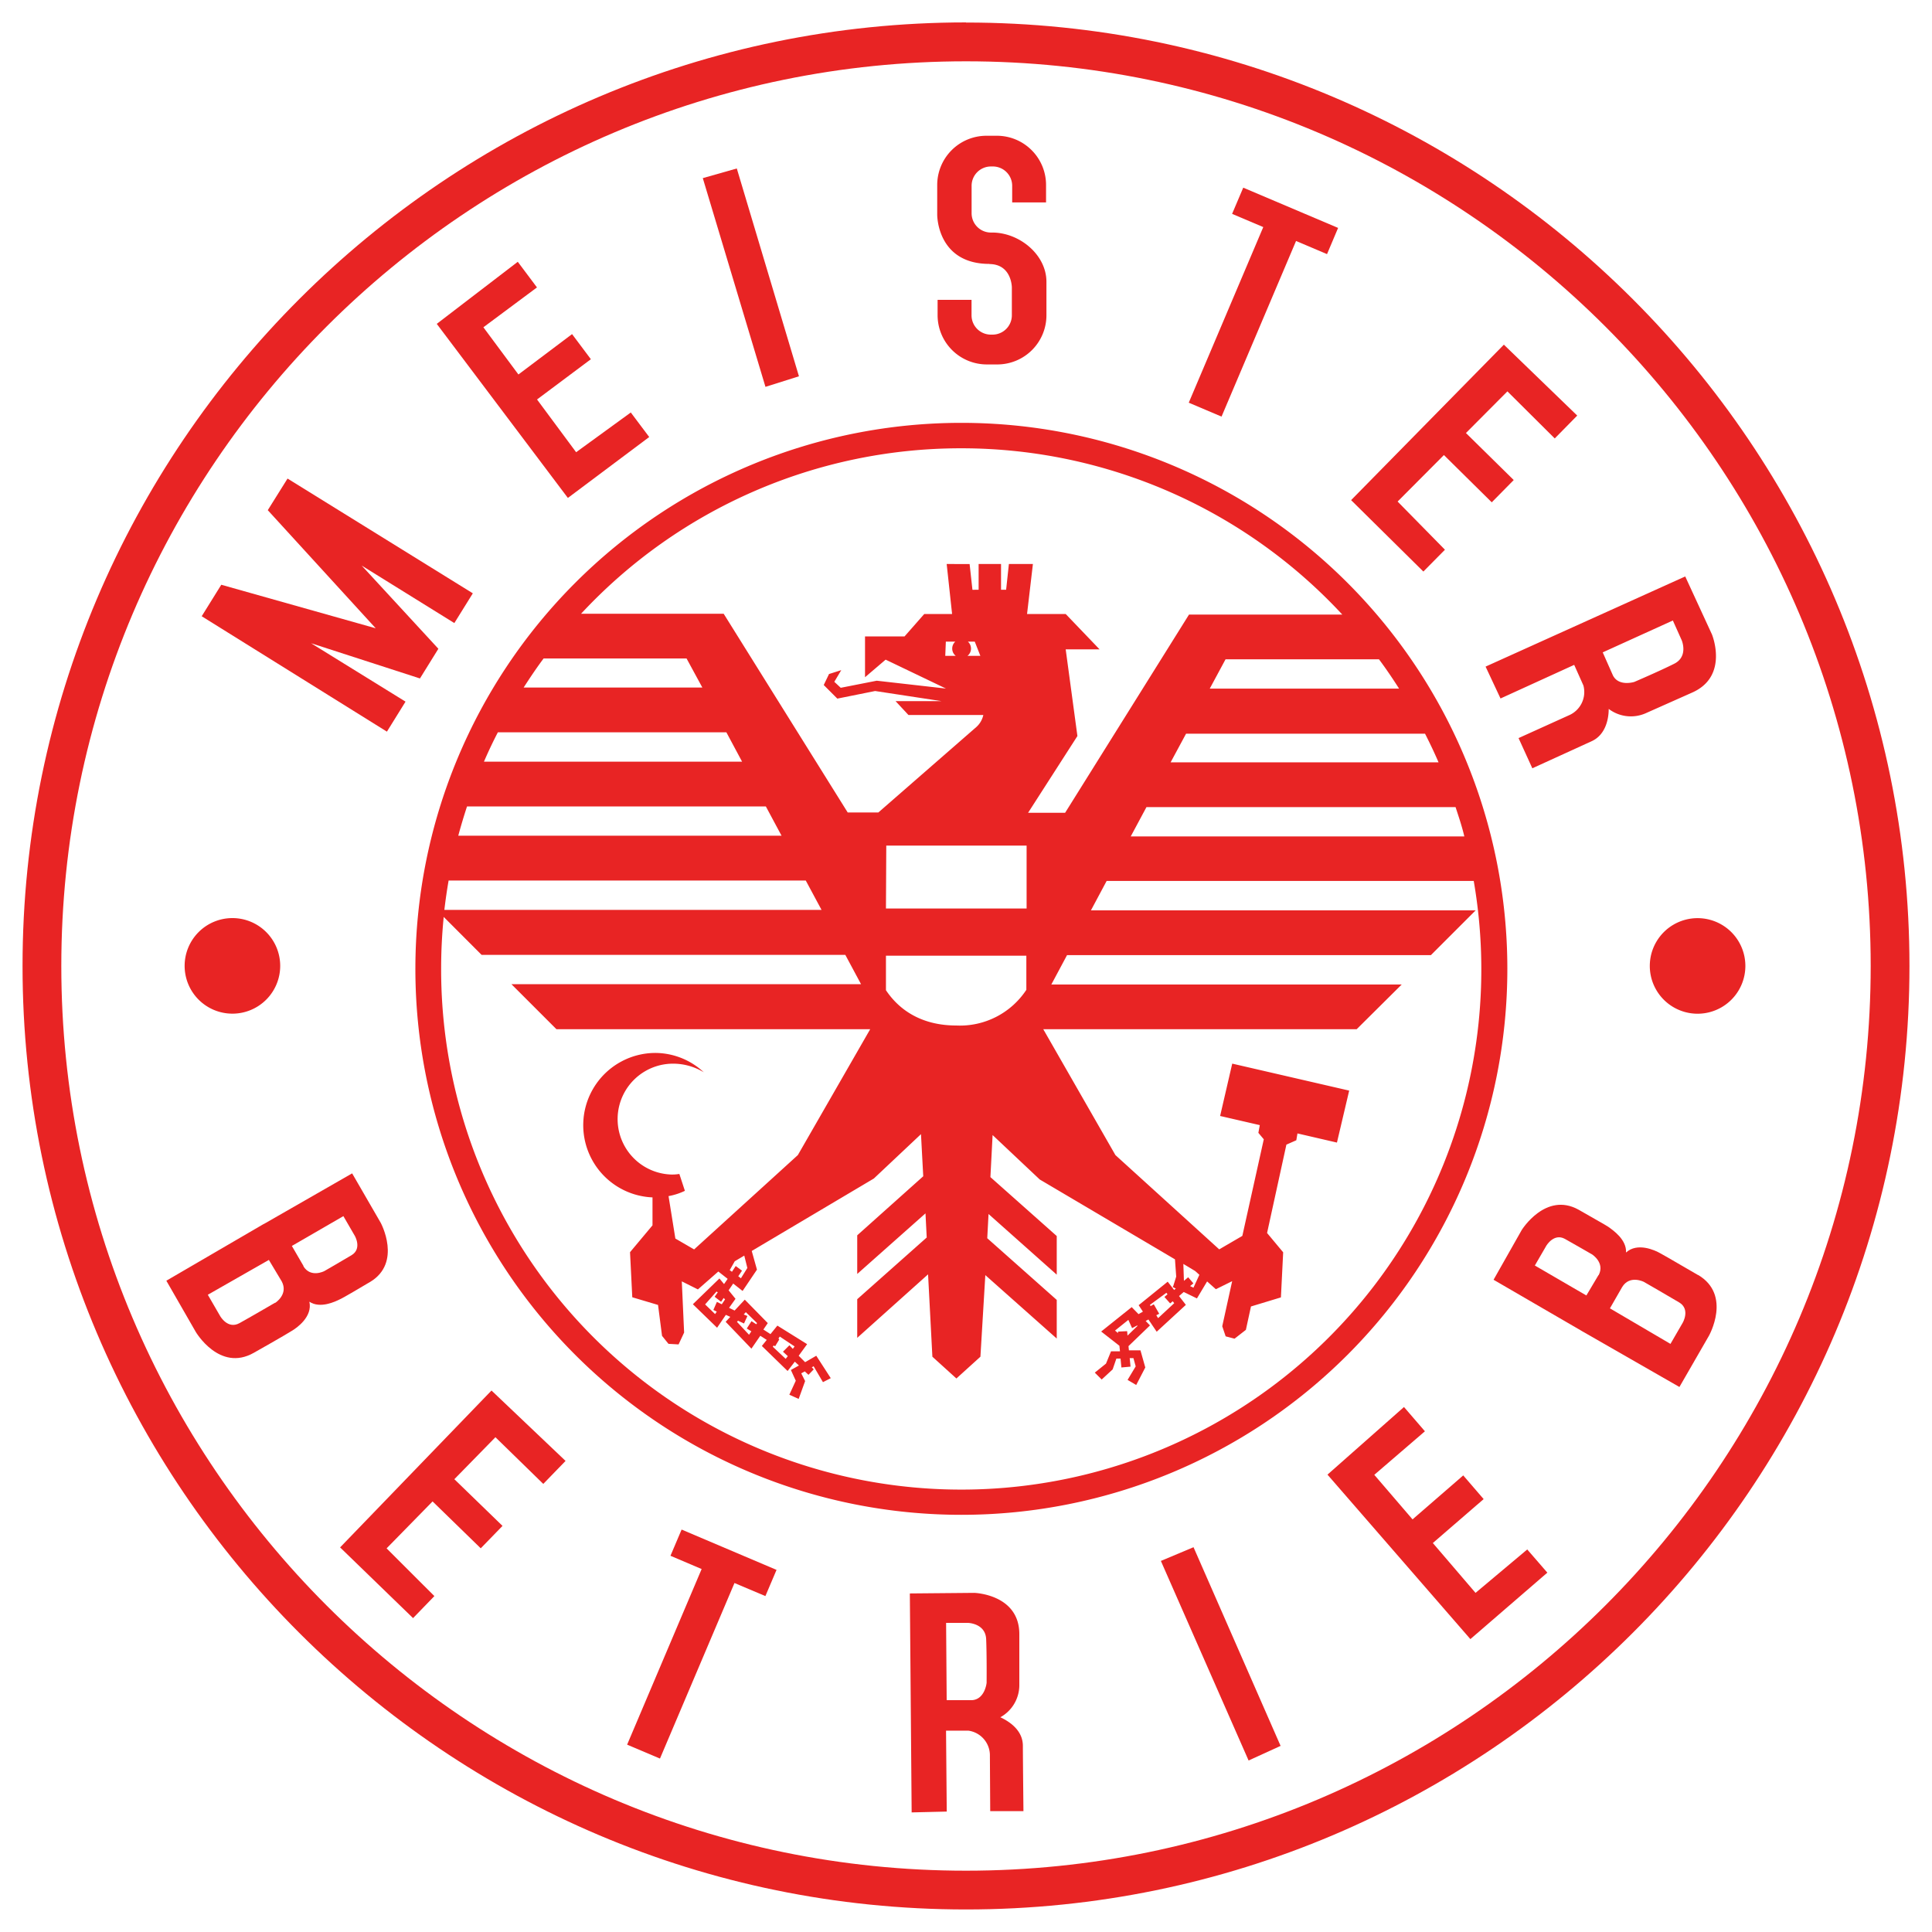 <svg xmlns="http://www.w3.org/2000/svg" id="Ebene_1" data-name="Ebene 1" viewBox="0 0 300 300"><defs><style>.cls-1{fill:#e82424;}</style></defs><path class="cls-1" d="M150,290.48c-77.46,0-140.48-63-140.48-140.48S72.54,9.52,150,9.52,290.48,72.54,290.48,150,227.46,290.48,150,290.48m0-287C69.23,3.5,3.5,69.22,3.5,150S69.23,296.5,150,296.5,296.5,230.78,296.5,150,230.77,3.5,150,3.5"></path><path class="cls-1" d="M47.15,196.62l-1.83-3.15,8-4.63,1.78,3.07s1.16,2-.52,3c-1.43.86-4.23,2.47-4.23,2.47s-2.11,1.1-3.25-.77m-4.41,5.69s-4,2.33-5.51,3.16c-1.83,1-3-1.11-3-1.11l-1.91-3.3,9.48-5.41,2,3.34c1.06,2-1,3.32-1,3.32m14.72-3.24c5-3,1.65-9.18,1.65-9.18l-4.44-7.68L41.08,190l-.2.1-15.05,8.77,4.57,7.95s3.68,6.26,9,3.25c4.63-2.61,5.87-3.39,5.87-3.39.83-.48,3.29-2.22,2.77-4.55,1.68,1.11,4,0,4.81-.41,0,0,.15,0,4.58-2.64"></path><path class="cls-1" d="M184.5,198.33l-.66.56-.09-2.63,1.83,1.1.66.59-.92,2-.52-.25.51-.42Zm-7.85,7.54-1.57,1.52-.06-.69-1.41.07V207l-.47-.39,2.07-1.66.58,1.28.76-.4Zm2.51-3.34-.49.28-.11-.19,2.56-1.88.17.24-.48.41.89,1,.4-.33.23.3-2.5,2.32-.28-.45L180,204Zm-58.28,5.32.2-.31,2.3,1.53-.27.38-.53-.56-1,1,.75.69L122,211l-2-1.88.14-.2.22.13L121,208Zm-5.39-3.74.32-.36,1.75,1.7-.13.18-.74-.48-.73,1.14.71.44-.36.53-1.87-2,.16-.18.93.43.53-1.16Zm-4.19-.44-.26.38-1.55-1.5,1.77-2,.2.12-.49.69,1,.78.4-.59.22.22-.51.76-.76-.37-.55,1.25Zm2.94-7.08-.58.89-.35-.25.78-1.38,1.48-.88.48,1.92-1,1.6-.41-.31.58-.87ZM68.5,150.38c0-2.71.14-5.39.4-8l5.88,5.89h56.48l2.44,4.55H79.41l7,7h48.71l-11.23,19.54-16.11,14.65-2.91-1.69-1.06-6.59a9.8,9.8,0,0,0,2.54-.82l-.86-2.62a6.73,6.73,0,0,1-1.27.09,8.61,8.61,0,0,1,0-17.21,9.19,9.19,0,0,1,5.06,1.33,11.07,11.07,0,0,0-7.58-3,11.22,11.22,0,0,0-.38,22.43v4.34l-3.49,4.17.35,7,4,1.19.62,4.8,1,1.24,1.57.09.86-1.84-.36-7.95,2.5,1.25,3.17-2.78,1.45,1.14-.56.81-.72-.87-4.12,4,3.76,3.65,1.36-2,.69.31-.72.77,4,4.17,1.38-2,1,.64-.76.94,4,3.89,1.12-1.45.64.59-1.25.7.76,1.67-1,2.17,1.45.65,1-2.77-.6-1.2.55-.3.57.53.82-.85-.3-.31.28-.17,1.45,2.47L129,214l-2.25-3.48-1.73,1-1-1,1.31-1.8-4.62-2.88-1.07,1.32-1.1-.71.68-1-3.57-3.64-1.58,1.69-.86-.42,1-1.4-1.07-1.32.71-1.05,1.46,1.15,2.23-3.31-.81-2.9L135.69,183l7.32-6.89.35,6.54-10.25,9.17v6l10.6-9.41.19,3.75-10.79,9.58v6l11-9.86.67,12.79,3.73,3.38,3.73-3.38L153,198l11.09,9.85v-6l-10.79-9.58.2-3.76,10.59,9.42v-6l-10.3-9.15.34-6.53,7.32,6.9,21,12.4.19,2.68-.45,1.45-.1.16.49.25-.26.22-1-1.29-4.51,3.65.66,1-.68.39-1.06-1.09-4.74,3.79,2.83,2.21.09.86h-1.39l-.78,1.91L170,213.14l1.07,1.07,1.7-1.57.58-1.68H174l.13,1.38,1.42-.13-.13-1.32H176l.35,1.28-1.26,2.1,1.34.79,1.41-2.72-.75-2.66H175.3l-.07-.65,3.34-3.22-.67-.69.43-.23,1.28,1.9,4.53-4.17-1.06-1.37.73-.63,2.05,1,1.58-2.64,1.36,1.21,2.53-1.25-1.54,7,.53,1.57,1.38.36,1.76-1.37.79-3.63,4.65-1.41.35-7-2.5-3,3-13.72,1.54-.68.18-1.06,6.13,1.42,1.9-8.07-18.16-4.19-1.88,8.13,6.16,1.42-.22,1.2.84,1-3.33,15L189.32,194,173.2,179.36,162,159.82h48.66l7-6.95H163.25l2.44-4.56h56.5l6.95-6.95H169.4l2.44-4.57h57A80.76,80.76,0,1,1,68.5,150.38m1.18-13.65h55.44l2.45,4.56H69q.27-2.31.66-4.56m2.84-11.51h46.42l2.44,4.55H71.16c.41-1.53.87-3.05,1.36-4.55m4.79-11.51h35.48l2.44,4.56H75.15q1-2.33,2.16-4.56m7.1-11.46h22.2l2.45,4.51H81.31c1-1.54,2-3.05,3.1-4.51m64-.41h-1.63l.09-2.21h1.47a1.45,1.45,0,0,0-.48,1.09,1.41,1.41,0,0,0,.55,1.12m1.83-2.21h1.12l.87,2.21h-2a1.44,1.44,0,0,0,.06-2.21m9.08,48.77v5.3a12.34,12.34,0,0,1-10.88,5.54c-5.21,0-8.77-2.26-10.92-5.48V148.4Zm-21.75-17.1h21.79v9.77H137.57Zm11.7-61.69a80.63,80.63,0,0,1,59.11,25.82h-23.8l-19.24,30.78h-5.75l7.66-11.92-1.82-13.46h5.26l-5.26-5.49h-6l.91-7.76h-3.73l-.43,4h-.79v-4h-3.48l0,4H151l-.44-4H147l.84,7.76h-4.32l-3.06,3.48h-6.14v6.34l3.2-2.73,9.37,4.49-10.75-1.22-5.59,1.1-1-.93,1.08-1.81-1.9.6-.82,1.71,2.11,2.11,5.87-1.18,10.3,1.57h-7.13l2,2.15h11.63a3.49,3.49,0,0,1-1.05,1.84l-15.25,13.3h-4.76L112.37,95.3H90.23a80.5,80.5,0,0,1,59-25.69m64.9,32.77c1.1,1.47,2.13,3,3.12,4.55h-29.4l2.45-4.55Zm9.21,16H181.77l2.4-4.45h37.11c.74,1.45,1.45,2.94,2.1,4.45m4,11.5H175.58l2.44-4.55h48c.49,1.5,1,3,1.36,4.55m6.68,20.56a84.78,84.78,0,1,0-84.78,84.78,84.78,84.78,0,0,0,84.78-84.78"></path><polygon class="cls-1" points="100.81 67.86 97.95 64.05 89.46 70.22 83.39 62.03 91.75 55.78 88.83 51.88 80.5 58.15 75.06 50.82 83.38 44.63 80.4 40.65 67.82 50.29 88.18 77.32 100.81 67.86"></polygon><polygon class="cls-1" points="62.97 108.95 48.3 99.88 65.21 105.35 68.07 100.74 56.16 87.82 70.55 96.75 73.42 92.13 44.65 74.31 41.58 79.22 58.34 97.56 34.36 90.8 31.32 95.69 60.08 113.61 62.97 108.95"></polygon><polygon class="cls-1" points="124.06 58.43 114.41 26.16 109.13 27.66 118.86 60.07 124.06 58.43"></polygon><path class="cls-1" d="M153.6,41c3.43,0,3.52,3.47,3.52,3.63v4.33a3,3,0,0,1-3,3h-.26a3,3,0,0,1-3-3v-2.4h-5.27v2.4a7.65,7.65,0,0,0,7.65,7.63h1.72a7.64,7.64,0,0,0,7.53-7.73v-5.1c0-4.22-4.2-7.65-8.42-7.65h-.2a3,3,0,0,1-3-3V28.85a3,3,0,0,1,3-3h.3a3,3,0,0,1,3,3.06v2.52h5.26V28.72a7.64,7.64,0,0,0-7.63-7.64h-1.62a7.65,7.65,0,0,0-7.65,7.64v4.62c0,.13,0,7.64,8.12,7.64"></path><polygon class="cls-1" points="189.68 64.69 201.25 37.42 206.06 39.46 207.78 35.39 193.05 29.14 191.32 33.21 196.16 35.26 184.59 62.53 189.68 64.69"></polygon><polygon class="cls-1" points="224.37 85.36 217.02 77.88 224.21 70.66 231.64 78 235.05 74.54 227.63 67.24 234.07 60.77 241.42 68.08 244.91 64.53 233.52 53.52 209.8 77.66 221.02 88.75 224.37 85.36"></polygon><polygon class="cls-1" points="52.81 240.28 64.14 251.26 67.45 247.84 60.03 240.43 67.17 233.14 74.65 240.42 78.03 236.94 70.55 229.69 76.93 223.17 84.36 230.42 87.82 226.85 76.32 215.92 52.81 240.28"></polygon><polygon class="cls-1" points="229.12 247.34 222.49 239.6 230.38 232.78 227.21 229.1 219.34 235.93 213.4 229.01 221.26 222.25 218.01 218.48 206.13 228.98 228.32 254.52 240.27 244.2 237.15 240.6 229.12 247.34"></polygon><polygon class="cls-1" points="180.26 242.38 193.88 273.37 198.85 271.1 185.33 240.25 180.26 242.38"></polygon><path class="cls-1" d="M153.19,261.38s-.28,2.5-2.26,2.62H147l-.09-12h3.38s2.73.05,2.84,2.53.07,6.82.07,6.82m2.14,5.3a5.7,5.7,0,0,0,2.94-4.9v-8c0-6.21-7-6.41-7-6.41l-10,.09.28,34,5.45-.13-.11-12.56h3.5a3.87,3.87,0,0,1,3.31,3.94l.05,8.55h5.16s-.09-8.55-.09-10.14c0-2.42-2.1-3.78-3.49-4.43"></path><polygon class="cls-1" points="104.11 241.58 108.95 243.64 97.38 270.91 102.48 273.07 114.05 245.81 118.85 247.84 120.58 243.77 105.84 237.51 104.11 241.58"></polygon><path class="cls-1" d="M36.1,157.4h0a7.42,7.42,0,1,0-7.43-7.4,7.42,7.42,0,0,0,7.43,7.4"></path><path class="cls-1" d="M263.6,142.57a7.42,7.42,0,0,0,0,14.84h0a7.42,7.42,0,0,0,0-14.84"></path><path class="cls-1" d="M259.76,96.35l1.38,3.08s1.06,2.51-1.16,3.63-6.21,2.83-6.21,2.83-2.4.76-3.31-1l-1.59-3.59ZM233,108.46l11.44-5.22,1.43,3.2a3.93,3.93,0,0,1-2.27,4.64l-7.8,3.53,2.14,4.69,9.24-4.22c2.16-1,2.62-3.48,2.62-5a5.7,5.7,0,0,0,5.68.7l7.35-3.27c5.66-2.56,3-9,3-9l-4.15-9-31,14Z"></path><path class="cls-1" d="M261.3,205.38l-1.91,3.3-9.4-5.52,1.9-3.31c1.18-1.93,3.37-.8,3.37-.8s4,2.3,5.5,3.2c1.74,1.06.54,3.13.54,3.13M248.21,198l-1.88,3.16-8-4.65,1.78-3.07s1.17-2,2.88-1.07c1.45.81,4.25,2.43,4.25,2.43s2,1.29,1,3.2m15.45,0c-4.59-2.69-5.88-3.39-5.88-3.39-.82-.48-3.57-1.73-5.32-.12h0c.11-2-2-3.45-2.77-4,0,0-.11-.11-4.6-2.65C240,185,236.29,191,236.29,191l-4.37,7.72,13.52,7.85.2.12,15.14,8.68,4.57-7.93s3.62-6.35-1.69-9.48"></path></svg>